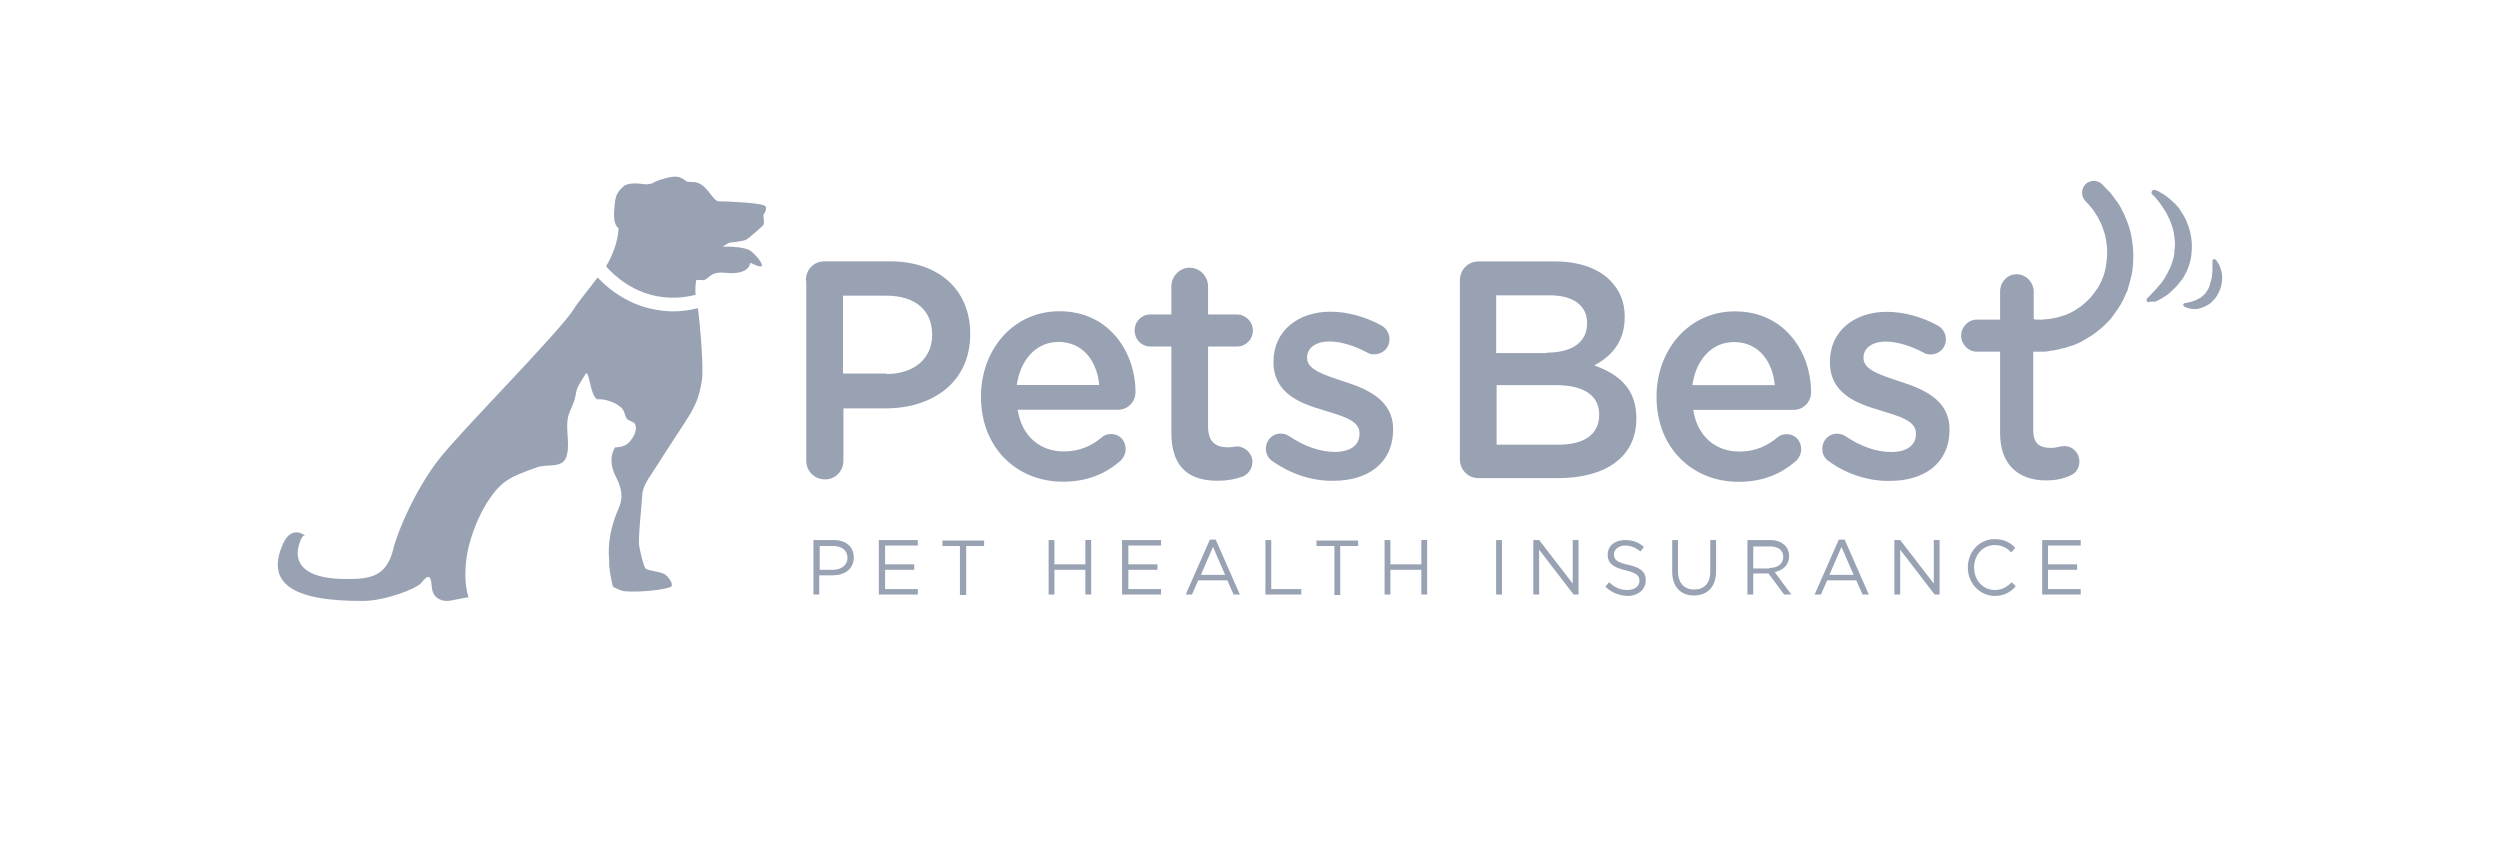 <svg width="165" height="56" viewBox="0 0 165 56" fill="none" xmlns="http://www.w3.org/2000/svg">
<path d="M53.184 18.516C53.184 17.79 53.716 17.246 54.425 17.246H58.712C61.994 17.246 64.034 19.151 64.034 22.024V22.054C64.034 25.259 61.521 26.953 58.446 26.953H55.667V30.4C55.667 31.095 55.135 31.64 54.455 31.64C53.745 31.64 53.213 31.095 53.213 30.4V18.516H53.184ZM58.505 24.685C60.368 24.685 61.521 23.626 61.521 22.115V22.084C61.521 20.421 60.339 19.514 58.505 19.514H55.638V24.654H58.505V24.685ZM70.154 31.791C67.079 31.791 64.744 29.523 64.744 26.197V26.166C64.744 23.082 66.872 20.542 69.918 20.542C73.288 20.542 74.944 23.354 74.944 25.864C74.944 26.559 74.411 27.043 73.791 27.043H67.168C67.434 28.797 68.646 29.795 70.213 29.795C71.248 29.795 72.046 29.432 72.726 28.858C72.904 28.707 73.081 28.646 73.347 28.646C73.879 28.646 74.293 29.07 74.293 29.644C74.293 29.946 74.145 30.219 73.968 30.4C72.992 31.247 71.81 31.791 70.154 31.791ZM72.549 25.41C72.401 23.808 71.455 22.568 69.859 22.568C68.38 22.568 67.345 23.747 67.109 25.41H72.549ZM77.309 28.555V22.87H75.919C75.328 22.87 74.885 22.387 74.885 21.812C74.885 21.207 75.358 20.754 75.919 20.754H77.309V18.909C77.309 18.244 77.841 17.669 78.521 17.669C79.172 17.669 79.733 18.214 79.733 18.909V20.754H81.626C82.217 20.754 82.69 21.238 82.69 21.812C82.69 22.417 82.217 22.87 81.626 22.87H79.733V28.162C79.733 29.13 80.206 29.523 81.034 29.523C81.3 29.523 81.567 29.462 81.626 29.462C82.158 29.462 82.66 29.916 82.66 30.49C82.66 30.944 82.365 31.307 82.01 31.458C81.478 31.64 80.975 31.73 80.354 31.73C78.58 31.73 77.309 30.944 77.309 28.555V28.555ZM84.02 30.46C83.754 30.309 83.547 30.007 83.547 29.614C83.547 29.07 83.961 28.616 84.523 28.616C84.73 28.616 84.907 28.676 85.055 28.767C86.09 29.462 87.125 29.825 88.1 29.825C89.135 29.825 89.726 29.372 89.726 28.646V28.586C89.726 27.739 88.603 27.467 87.361 27.074C85.794 26.62 84.05 25.955 84.05 23.898V23.868C84.05 21.812 85.705 20.572 87.805 20.572C88.928 20.572 90.111 20.905 91.116 21.449C91.471 21.631 91.707 21.963 91.707 22.387C91.707 22.961 91.264 23.384 90.702 23.384C90.495 23.384 90.377 23.354 90.229 23.264C89.371 22.81 88.485 22.538 87.746 22.538C86.799 22.538 86.267 22.991 86.267 23.596V23.627C86.267 24.413 87.42 24.745 88.662 25.169C90.199 25.652 91.944 26.378 91.944 28.314V28.344C91.944 30.612 90.229 31.731 88.011 31.731C86.711 31.761 85.262 31.337 84.02 30.46Z" fill="#98A2B3"/>
<path d="M96.352 18.524C96.352 17.798 96.884 17.254 97.593 17.254H102.619C104.216 17.254 105.487 17.708 106.286 18.524C106.906 19.159 107.232 19.945 107.232 20.883V20.913C107.232 22.636 106.286 23.544 105.221 24.118C106.847 24.693 108 25.66 108 27.596V27.626C108 30.196 105.931 31.557 102.826 31.557H97.593C96.884 31.557 96.352 31.012 96.352 30.287V18.524ZM102.117 23.272C103.684 23.272 104.748 22.636 104.748 21.336V21.306C104.748 20.187 103.861 19.492 102.294 19.492H98.747V23.302H102.117V23.271L102.117 23.272ZM102.856 29.35C104.541 29.35 105.546 28.684 105.546 27.384V27.354C105.546 26.144 104.6 25.419 102.679 25.419H98.776V29.35H102.856ZM114.741 31.799C111.666 31.799 109.331 29.531 109.331 26.205V26.174C109.331 23.09 111.459 20.55 114.505 20.55C117.875 20.55 119.531 23.362 119.531 25.872C119.531 26.567 118.999 27.051 118.378 27.051H111.755C112.021 28.805 113.233 29.803 114.8 29.803C115.835 29.803 116.633 29.44 117.313 28.866C117.491 28.715 117.668 28.654 117.934 28.654C118.467 28.654 118.88 29.077 118.88 29.652C118.88 29.954 118.733 30.227 118.555 30.408C117.58 31.255 116.397 31.799 114.741 31.799ZM117.136 25.419C116.988 23.816 116.042 22.576 114.446 22.576C112.967 22.576 111.932 23.755 111.696 25.419H117.136H117.136ZM120.743 30.468C120.477 30.317 120.27 30.015 120.27 29.622C120.27 29.077 120.684 28.624 121.245 28.624C121.452 28.624 121.63 28.684 121.778 28.775C122.813 29.47 123.848 29.833 124.823 29.833C125.858 29.833 126.449 29.38 126.449 28.654V28.594C126.449 27.747 125.326 27.475 124.084 27.082C122.517 26.628 120.773 25.963 120.773 23.907V23.876C120.773 21.82 122.428 20.58 124.527 20.58C125.651 20.58 126.833 20.913 127.839 21.457C128.194 21.639 128.43 21.971 128.43 22.395C128.43 22.969 127.986 23.392 127.425 23.392C127.218 23.392 127.1 23.362 126.952 23.271C126.094 22.818 125.207 22.546 124.468 22.546C123.522 22.546 122.99 22.999 122.99 23.604V23.634C122.99 24.421 124.143 24.753 125.385 25.177C126.922 25.66 128.667 26.386 128.667 28.322V28.352C128.667 30.62 126.952 31.739 124.734 31.739C123.433 31.769 121.955 31.345 120.743 30.468ZM141.823 19.945C141.734 19.945 141.675 19.885 141.675 19.824C141.675 19.764 141.675 19.703 141.734 19.673L142.001 19.401C142.178 19.22 142.385 18.978 142.621 18.706L142.71 18.584C142.799 18.464 142.887 18.343 142.947 18.221C143.065 18.01 143.154 17.828 143.242 17.647C143.331 17.435 143.39 17.224 143.449 17.042C143.449 17.012 143.479 16.952 143.479 16.921L143.508 16.679V16.558C143.508 16.468 143.538 16.407 143.538 16.317C143.568 16.075 143.538 15.833 143.508 15.621C143.479 15.409 143.449 15.167 143.361 14.956C143.272 14.684 143.213 14.502 143.124 14.351C143.065 14.2 142.946 13.988 142.828 13.806L142.799 13.777C142.71 13.625 142.621 13.504 142.533 13.383C142.444 13.262 142.355 13.172 142.296 13.081C142.237 13.021 142.208 12.96 142.148 12.93L142.03 12.809C142.001 12.778 142.001 12.748 142.001 12.688C142.001 12.658 142.03 12.597 142.06 12.567C142.089 12.537 142.119 12.537 142.178 12.537H142.237L142.326 12.567C142.355 12.567 142.355 12.597 142.385 12.597C142.444 12.627 142.503 12.627 142.562 12.688L142.621 12.718C142.71 12.778 142.828 12.839 142.946 12.93C143.035 12.99 143.094 13.051 143.183 13.111C143.242 13.172 143.331 13.232 143.42 13.323C143.508 13.414 143.597 13.474 143.656 13.565C143.745 13.655 143.834 13.746 143.893 13.867C144.04 14.079 144.188 14.321 144.307 14.593C144.484 15.016 144.691 15.651 144.661 16.377C144.661 16.498 144.661 16.589 144.632 16.709V16.861L144.573 17.163C144.573 17.194 144.543 17.254 144.543 17.284C144.454 17.617 144.336 17.919 144.188 18.161C144.129 18.282 144.04 18.433 143.952 18.524C143.863 18.645 143.774 18.736 143.686 18.857C143.508 19.038 143.331 19.22 143.153 19.371C142.869 19.587 142.562 19.77 142.237 19.915C142.001 19.885 141.853 19.915 141.823 19.945ZM144.868 20.399C144.691 20.399 144.484 20.369 144.336 20.308C144.218 20.278 144.159 20.247 144.159 20.217C144.129 20.187 144.1 20.187 144.1 20.157V20.066C144.129 20.036 144.159 20.006 144.188 20.006C144.188 20.006 144.247 20.006 144.366 19.976C144.513 19.945 144.661 19.915 144.809 19.855C144.898 19.824 144.957 19.794 145.075 19.734C145.105 19.703 145.164 19.673 145.194 19.673C145.223 19.643 145.253 19.643 145.282 19.613L145.312 19.582C145.401 19.522 145.46 19.461 145.519 19.401L145.548 19.371L145.726 19.099C145.785 19.008 145.814 18.917 145.844 18.826V18.796C145.873 18.705 145.903 18.584 145.933 18.494C145.962 18.373 145.992 18.282 145.992 18.191C145.992 18.101 146.021 17.98 146.021 17.889V17.738V17.435V17.224C146.021 17.163 146.08 17.103 146.14 17.103C146.169 17.103 146.228 17.133 146.228 17.133C146.228 17.133 146.287 17.194 146.347 17.284C146.376 17.345 146.406 17.405 146.465 17.466C146.494 17.556 146.554 17.677 146.583 17.798C146.642 17.98 146.701 18.252 146.642 18.615C146.613 18.917 146.494 19.25 146.317 19.522C146.228 19.673 146.11 19.794 145.992 19.915C145.873 20.036 145.726 20.127 145.608 20.187C145.548 20.217 145.46 20.247 145.401 20.278C145.341 20.308 145.253 20.338 145.194 20.338C145.105 20.399 144.987 20.399 144.868 20.399ZM140.788 16.528C140.759 16.075 140.7 15.621 140.581 15.198C140.463 14.774 140.315 14.411 140.167 14.079C140.079 13.928 139.99 13.746 139.931 13.625C139.842 13.474 139.753 13.353 139.665 13.232C139.487 12.99 139.34 12.778 139.192 12.627L138.837 12.264L138.719 12.143C138.423 11.871 137.95 11.871 137.654 12.143C137.359 12.446 137.329 12.93 137.625 13.262L137.684 13.323L137.773 13.414C137.832 13.474 137.92 13.565 138.009 13.686C138.127 13.807 138.216 13.958 138.334 14.139C138.394 14.23 138.453 14.321 138.512 14.442L138.689 14.805C138.778 15.046 138.896 15.319 138.955 15.621C139.014 15.923 139.074 16.256 139.074 16.589C139.074 16.921 139.044 17.254 138.985 17.617C138.955 17.798 138.896 17.949 138.867 18.101C138.837 18.191 138.808 18.282 138.748 18.403L138.719 18.464V18.524C138.748 18.464 138.719 18.494 138.719 18.494L138.66 18.615C138.512 18.947 138.305 19.22 138.098 19.492C137.891 19.764 137.625 19.976 137.388 20.187C137.122 20.369 136.856 20.55 136.59 20.671C136.467 20.734 136.338 20.785 136.206 20.822C136.087 20.852 135.939 20.913 135.821 20.943C135.585 21.003 135.348 21.034 135.141 21.064C135.053 21.064 134.934 21.064 134.846 21.094H134.432C134.373 21.094 134.313 21.094 134.254 21.064H134.225V19.25C134.225 18.645 133.722 18.101 133.101 18.101C132.481 18.101 132.007 18.615 132.007 19.25V21.094H130.47C129.908 21.094 129.435 21.578 129.435 22.153C129.435 22.727 129.908 23.211 130.47 23.211H132.007V28.594C132.007 30.589 133.131 31.708 135.053 31.708C135.614 31.708 136.117 31.618 136.59 31.406C137.004 31.255 137.241 30.892 137.241 30.468C137.242 30.333 137.216 30.199 137.166 30.074C137.116 29.948 137.042 29.834 136.949 29.739C136.855 29.643 136.744 29.567 136.621 29.516C136.499 29.465 136.368 29.439 136.235 29.44C136.146 29.44 136.058 29.471 135.969 29.471C135.821 29.501 135.644 29.561 135.378 29.561C134.55 29.561 134.195 29.229 134.195 28.382V23.211H134.934C135.053 23.211 135.2 23.181 135.348 23.151C135.644 23.12 135.999 23.03 136.353 22.939C136.531 22.878 136.708 22.818 136.915 22.757C137.093 22.667 137.3 22.607 137.477 22.485C137.861 22.274 138.246 22.032 138.601 21.729C138.955 21.427 139.31 21.094 139.576 20.671C139.872 20.278 140.138 19.855 140.315 19.371L140.404 19.189L140.434 19.129V19.068L140.463 18.978C140.493 18.857 140.522 18.796 140.552 18.675C140.611 18.403 140.7 18.161 140.729 17.919C140.788 17.496 140.818 17.012 140.788 16.528Z" fill="#98A2B3"/>
<path d="M44.376 20.55C44.109 20.55 43.843 20.52 43.607 20.49C41.596 20.248 40.177 19.099 39.438 18.312C38.847 19.129 38.226 19.824 37.871 20.399C36.925 21.911 30.273 28.594 28.942 30.348C27.434 32.283 26.222 35.095 25.956 36.244C25.483 38.179 24.271 38.24 22.556 38.209C19.245 38.119 19.6 36.425 19.718 36.032C19.925 35.216 20.132 35.337 20.162 35.367C20.102 35.307 19.245 34.641 18.683 35.881C17.53 38.452 19.215 39.691 23.976 39.661C25.365 39.661 27.494 38.875 27.819 38.452C28.144 38.058 28.44 37.756 28.499 38.724C28.558 39.691 29.475 39.661 29.475 39.661C29.829 39.661 30.096 39.54 30.923 39.419L30.894 39.328C30.657 38.542 30.687 37.514 30.805 36.728C31.041 35.186 31.958 32.978 33.17 31.92C33.791 31.406 34.649 31.134 35.388 30.861C36.156 30.559 37.221 31.013 37.428 29.985C37.635 29.047 37.221 28.049 37.605 27.172C37.812 26.689 37.93 26.477 38.019 25.933C38.078 25.509 38.433 25.056 38.64 24.693C38.906 24.33 38.906 26.023 39.409 26.356C39.941 26.295 40.857 26.628 41.123 27.051C41.242 27.233 41.242 27.445 41.36 27.626C41.478 27.777 41.833 27.838 41.892 27.958C42.099 28.322 41.862 28.775 41.596 29.108C41.301 29.471 40.975 29.501 40.591 29.531C40.266 30.045 40.295 30.741 40.591 31.345C41.005 32.162 41.182 32.767 40.828 33.553C40.325 34.702 40.089 35.851 40.207 37.03V37.333C40.266 37.877 40.355 38.331 40.443 38.694C40.443 38.724 40.532 38.784 40.976 38.965C41.419 39.147 43.607 38.996 44.228 38.754C44.494 38.663 44.257 38.24 43.962 37.968C43.666 37.696 42.749 37.696 42.602 37.514C42.454 37.302 42.276 36.516 42.188 36.032C42.099 35.549 42.365 33.251 42.395 32.615C42.424 31.98 43.104 31.164 43.429 30.62C43.755 30.075 45.351 27.686 45.588 27.263C45.943 26.598 46.149 26.205 46.327 25.086C46.445 24.36 46.238 21.699 46.061 20.338C45.51 20.481 44.944 20.552 44.376 20.55Z" fill="#98A2B3"/>
<path d="M50.526 13.62C50.378 13.378 47.895 13.288 47.452 13.288C47.008 13.288 46.653 12.048 45.796 12.018C45.678 12.018 45.53 12.018 45.323 11.987L45.293 11.957C44.85 11.624 44.643 11.594 43.992 11.745C43.667 11.836 43.312 11.927 43.046 12.108C42.839 12.138 42.662 12.169 42.662 12.169C42.13 12.108 41.45 12.018 41.125 12.32C40.74 12.683 40.622 12.894 40.563 13.56C40.504 14.165 40.474 14.8 40.829 15.072C40.77 15.979 40.444 16.826 40.001 17.582C40.592 18.247 41.864 19.396 43.756 19.608C44.465 19.698 45.204 19.638 45.914 19.456C45.855 19.093 45.944 18.489 45.944 18.489C45.944 18.489 46.18 18.459 46.358 18.489C46.535 18.519 46.712 18.338 46.86 18.217C47.008 18.096 47.274 17.944 47.865 18.005C48.457 18.065 48.9 18.005 49.196 17.823C49.492 17.642 49.521 17.34 49.521 17.34C49.521 17.34 50.024 17.612 50.231 17.582C50.438 17.551 50.053 16.977 49.58 16.584C49.107 16.221 47.688 16.281 47.688 16.281C47.688 16.281 48.102 16.009 48.191 16.009C48.279 16.009 49.048 15.918 49.225 15.828C49.432 15.737 50.29 14.951 50.378 14.86C50.467 14.769 50.378 14.195 50.378 14.195C50.378 14.195 50.645 13.862 50.526 13.62Z" fill="#98A2B3"/>
<path d="M53.687 35.643H55.017C55.815 35.643 56.348 36.066 56.348 36.791C56.348 37.578 55.727 37.971 54.958 37.971H54.071V39.241H53.687V35.643H53.687ZM54.958 37.608C55.549 37.608 55.934 37.276 55.934 36.822C55.934 36.308 55.549 36.036 54.988 36.036H54.101V37.608H54.958V37.608ZM58.033 35.643H60.575V36.006H58.417V37.245H60.339V37.608H58.417V38.878H60.575V39.241H58.003V35.643H58.033ZM63.384 36.036H62.202V35.673H64.951V36.036H63.769V39.271H63.355V36.036H63.384ZM69.208 35.643H69.593V37.245H71.633V35.642H72.017V39.241H71.633V37.608H69.593V39.241H69.208V35.643ZM74.087 35.643H76.629V36.006H74.471V37.245H76.393V37.608H74.471V38.878H76.629V39.241H74.057V35.643H74.087ZM79.852 35.612H80.236L81.833 39.241H81.419L81.005 38.303H79.083L78.669 39.241H78.255L79.852 35.612ZM80.857 37.941L80.059 36.096L79.261 37.941H80.857ZM83.518 35.643H83.902V38.878H85.883V39.241H83.518V35.643ZM88.071 36.036H86.889V35.673H89.638V36.036H88.455V39.271H88.071V36.036ZM91.382 35.643H91.767V37.245H93.807V35.642H94.191V39.241H93.807V37.608H91.767V39.241H91.382V35.643ZM98.744 35.643H99.129V39.241H98.744V35.643ZM101.198 35.643H101.583L103.8 38.515V35.643H104.184V39.241H103.859L101.583 36.278V39.241H101.198V35.643ZM105.958 38.727L106.195 38.424C106.55 38.757 106.904 38.939 107.407 38.939C107.88 38.939 108.205 38.697 108.205 38.334C108.205 38.001 108.028 37.82 107.289 37.639C106.49 37.457 106.106 37.185 106.106 36.61C106.106 36.036 106.579 35.643 107.259 35.643C107.762 35.643 108.146 35.794 108.501 36.096L108.264 36.399C107.939 36.126 107.614 36.005 107.259 36.005C106.816 36.005 106.52 36.278 106.52 36.58C106.52 36.913 106.697 37.124 107.466 37.275C108.264 37.457 108.619 37.729 108.619 38.303C108.619 38.908 108.117 39.332 107.407 39.332C106.845 39.302 106.372 39.12 105.958 38.727ZM110.364 37.729V35.643H110.748V37.699C110.748 38.485 111.162 38.908 111.812 38.908C112.462 38.908 112.876 38.515 112.876 37.729V35.643H113.261V37.699C113.261 38.757 112.669 39.302 111.783 39.302C110.955 39.302 110.364 38.757 110.364 37.729ZM115.301 35.643H116.809C117.252 35.643 117.577 35.764 117.814 36.006C117.991 36.187 118.08 36.429 118.08 36.701C118.08 37.306 117.666 37.638 117.134 37.76L118.228 39.241H117.755L116.72 37.85H115.715V39.241H115.331V35.643H115.301ZM116.779 37.487C117.311 37.487 117.696 37.215 117.696 36.761C117.696 36.308 117.37 36.066 116.809 36.066H115.715V37.517H116.779V37.487ZM121.362 35.612H121.746L123.343 39.241H122.929L122.515 38.303H120.593L120.179 39.241H119.765L121.362 35.612ZM122.337 37.941L121.539 36.096L120.741 37.941H122.337ZM125.028 35.643H125.412L127.629 38.515V35.643H128.014V39.241H127.689L125.412 36.278V39.241H125.028L125.028 35.643ZM129.877 37.457C129.877 36.429 130.616 35.582 131.651 35.582C132.301 35.582 132.685 35.824 133.01 36.157L132.744 36.459C132.449 36.157 132.123 35.975 131.651 35.975C130.882 35.975 130.29 36.61 130.29 37.457C130.29 38.303 130.882 38.939 131.65 38.939C132.123 38.939 132.449 38.757 132.774 38.425L133.04 38.697C132.685 39.09 132.271 39.332 131.621 39.332C130.645 39.302 129.877 38.485 129.877 37.457ZM134.785 35.643H137.327V36.006H135.169V37.245H137.09V37.608H135.169V38.878H137.327V39.241H134.785V35.643Z" fill="#98A2B3"/>
</svg>
